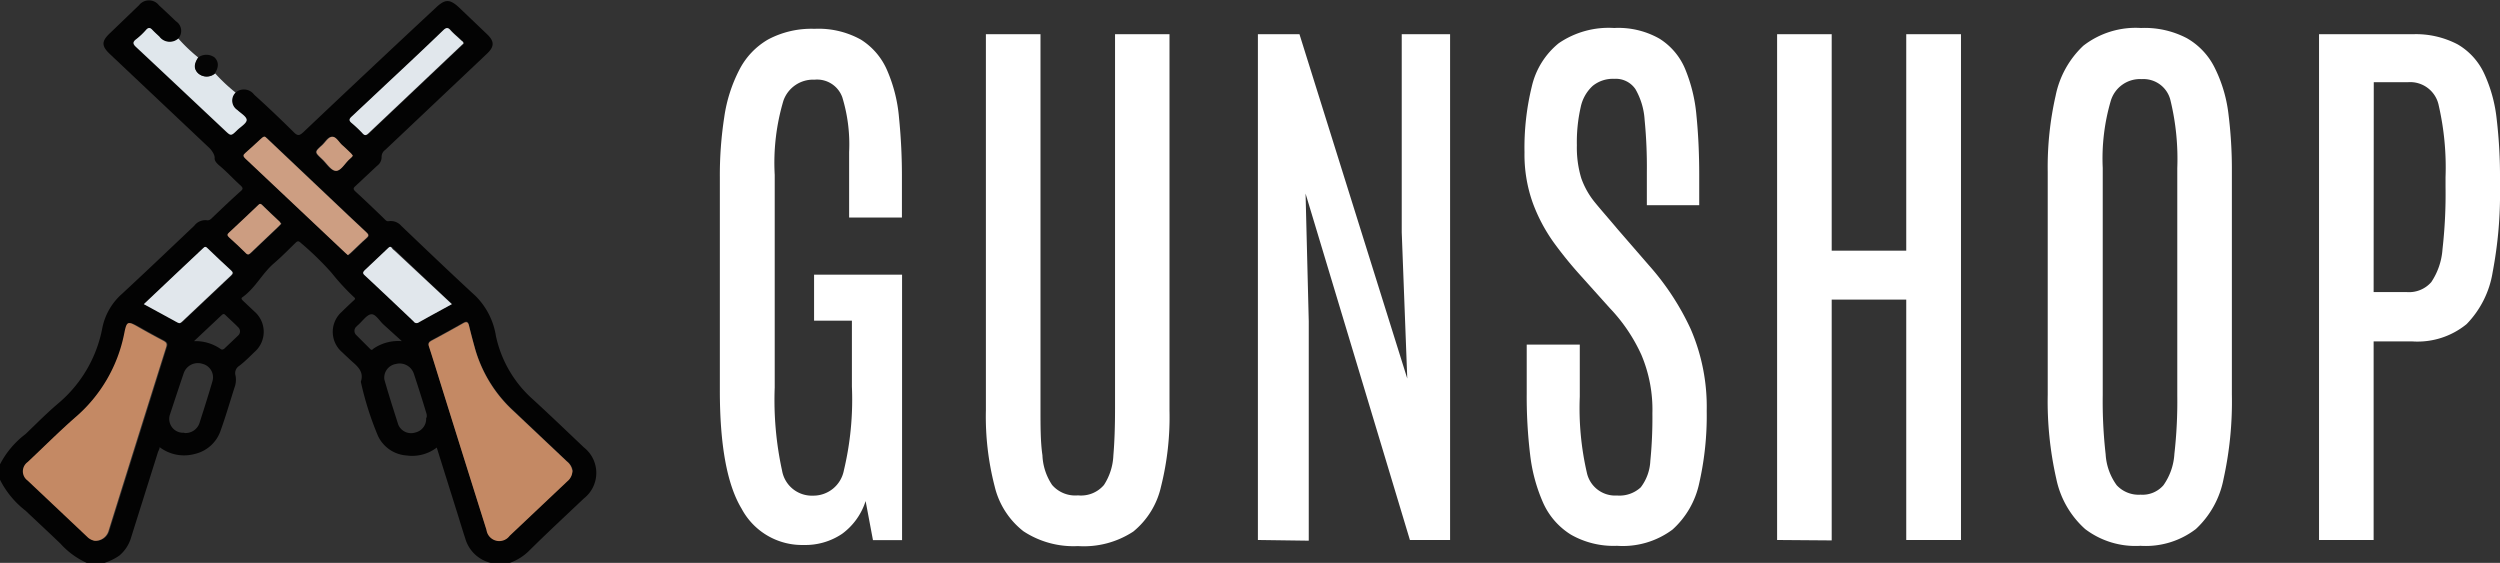 <svg id="Layer_1" data-name="Layer 1" xmlns="http://www.w3.org/2000/svg" viewBox="0 0 180.42 40.62" fill="#fff"><rect x="0" y="0" width="180.42" height="40.62" fill="#333333" stroke="none"/><defs><style>.cls-1{fill:#030303;}.cls-2{fill:#e0e7ec;}.cls-3{fill:#050505;}.cls-4{fill:#c48964;}.cls-5{fill:#cd9e82;}.cls-6{fill:#e1e7ec;}.cls-7{fill:#cc9d81;}</style></defs><path d="M217,232.71a4.94,4.94,0,0,1-4.48-2.62q-1.58-2.61-1.57-8.6V206.18a27.51,27.51,0,0,1,.32-4.36,10.72,10.72,0,0,1,1.08-3.39,5.33,5.33,0,0,1,2.08-2.2,6.64,6.64,0,0,1,3.35-.77,6.29,6.29,0,0,1,3.35.78,4.89,4.89,0,0,1,1.89,2.21,10.84,10.84,0,0,1,.86,3.42,42.1,42.1,0,0,1,.21,4.39v2.82h-3.81v-4.74a11.61,11.61,0,0,0-.49-3.93,1.93,1.93,0,0,0-2-1.28,2.27,2.27,0,0,0-2.25,1.51,15.66,15.66,0,0,0-.63,5.36v15.34a23.83,23.83,0,0,0,.53,6,2.18,2.18,0,0,0,2.24,1.81,2.24,2.24,0,0,0,2.22-1.82,22,22,0,0,0,.58-6.06v-4.75h-2.73v-3.32h6.35v19.16H222l-.53-2.82a4.69,4.69,0,0,1-1.69,2.36A4.74,4.74,0,0,1,217,232.71Z" transform="translate(-159 -193.38)"/><path d="M236.8,232.79a6.57,6.57,0,0,1-3.94-1.07,5.81,5.81,0,0,1-2.08-3.25,20.11,20.11,0,0,1-.63-5.49V195.85h3.94v27c0,1.31,0,2.44.14,3.38a4.13,4.13,0,0,0,.7,2.15,2.21,2.21,0,0,0,1.87.75,2.17,2.17,0,0,0,1.87-.75,4.23,4.23,0,0,0,.68-2.14c.08-.94.12-2.06.12-3.37V195.85h3.93V223a20.6,20.6,0,0,1-.61,5.49,5.83,5.83,0,0,1-2,3.25A6.49,6.49,0,0,1,236.8,232.79Z" transform="translate(-159 -193.38)"/><path d="M249.78,232.35v-36.5h3l7.78,24.85-.4-10.56V195.85h3.49v36.5h-2.9l-7.53-25,.23,9.21v15.84Z" transform="translate(-159 -193.38)"/><path d="M275.7,232.77a6.2,6.2,0,0,1-3.32-.8,5.2,5.2,0,0,1-2-2.27,11.92,11.92,0,0,1-.95-3.48,35.06,35.06,0,0,1-.25-4.42v-3.55h3.83V222a20.69,20.69,0,0,0,.51,5.49,2.09,2.09,0,0,0,2.18,1.65,2.26,2.26,0,0,0,1.71-.59,3.39,3.39,0,0,0,.69-1.9,31.48,31.48,0,0,0,.15-3.44,10.14,10.14,0,0,0-.79-4.21,12.13,12.13,0,0,0-2.28-3.38L273,213.19a28.41,28.41,0,0,1-1.87-2.31,12.06,12.06,0,0,1-1.51-2.85,10.35,10.35,0,0,1-.6-3.65,18.57,18.57,0,0,1,.53-4.77,5.64,5.64,0,0,1,1.94-3.11,6.38,6.38,0,0,1,4-1.1,6,6,0,0,1,3.27.77,4.72,4.72,0,0,1,1.85,2.18,11.33,11.33,0,0,1,.82,3.37c.13,1.3.2,2.74.2,4.32v2.15h-3.78v-2.44a34.77,34.77,0,0,0-.16-3.71,5.08,5.08,0,0,0-.66-2.22,1.71,1.71,0,0,0-1.54-.75,2.3,2.3,0,0,0-1.55.51,2.88,2.88,0,0,0-.87,1.56,11.31,11.31,0,0,0-.27,2.72,7.59,7.59,0,0,0,.32,2.39,5.81,5.81,0,0,0,1,1.76c.44.54,1,1.17,1.61,1.9l2.29,2.64a18.69,18.69,0,0,1,3,4.59,14.12,14.12,0,0,1,1.15,5.9,22,22,0,0,1-.54,5.21,6.25,6.25,0,0,1-1.93,3.35A6,6,0,0,1,275.7,232.77Z" transform="translate(-159 -193.38)"/><path d="M287.25,232.35v-36.5h3.94v15.62h5.38V195.85h3.95v36.5h-3.95V215h-5.38v17.38Z" transform="translate(-159 -193.38)"/><path d="M313.48,232.77a6,6,0,0,1-4-1.21,6.67,6.67,0,0,1-2.08-3.62,25.28,25.28,0,0,1-.62-6.08V205.77a23.24,23.24,0,0,1,.57-5.48,6.79,6.79,0,0,1,2-3.61,6.16,6.16,0,0,1,4.16-1.28,6.56,6.56,0,0,1,3.3.73,5,5,0,0,1,2,2.1,10.08,10.08,0,0,1,1,3.27,32.3,32.3,0,0,1,.26,4.27v16.09a25.91,25.91,0,0,1-.6,6.08,6.63,6.63,0,0,1-2,3.62A5.94,5.94,0,0,1,313.48,232.77Zm0-3.69a2,2,0,0,0,1.65-.68,4.35,4.35,0,0,0,.79-2.25,33.8,33.8,0,0,0,.21-4.25V205.52a17.94,17.94,0,0,0-.48-4.85,2,2,0,0,0-2.08-1.58,2.2,2.2,0,0,0-2.24,1.57,14.79,14.79,0,0,0-.58,4.84v16.4a33.65,33.65,0,0,0,.21,4.26,4.21,4.21,0,0,0,.8,2.24A2.16,2.16,0,0,0,313.48,229.08Z" transform="translate(-159 -193.38)"/><path d="M326.36,232.35v-36.5h6.75a6.49,6.49,0,0,1,3.25.73,4.73,4.73,0,0,1,1.91,2.09,10.44,10.44,0,0,1,.91,3.3,35.43,35.43,0,0,1,.24,4.34v.56a30.31,30.31,0,0,1-.53,6.15,6.94,6.94,0,0,1-1.88,3.75,5.59,5.59,0,0,1-3.9,1.25H330.3v14.33Zm3.94-17.89h2.41a2.13,2.13,0,0,0,1.75-.72,4.86,4.86,0,0,0,.81-2.37,35.45,35.45,0,0,0,.22-4.5v-.71A20,20,0,0,0,335,201a2.1,2.1,0,0,0-2.19-1.69h-2.5Z" transform="translate(-159 -193.38)"/><path class="cls-1" d="M176,200.06a.92.92,0,0,1,1.34.15c1,.9,1.93,1.79,2.87,2.72.28.28.41.23.67,0q4.78-4.53,9.58-9c.67-.63,1-.63,1.68,0l2,1.91c.55.52.55.9,0,1.42l-7.33,6.93a.61.61,0,0,0-.27.53.77.77,0,0,1-.32.62l-1.58,1.48c-.16.14-.15.22,0,.37.71.65,1.41,1.32,2.11,2,.09.09.16.18.32.15a1,1,0,0,1,.89.34c1.78,1.7,3.56,3.4,5.37,5.07a5.21,5.21,0,0,1,1.46,2.88,8.48,8.48,0,0,0,2.7,4.6c1.23,1.13,2.44,2.29,3.65,3.44a2.34,2.34,0,0,1,0,3.68c-1.34,1.27-2.7,2.53-4,3.82a3.72,3.72,0,0,1-1.64.92h-.92c0-.08-.11-.07-.17-.09a2.52,2.52,0,0,1-1.83-1.75c-.18-.55-.35-1.11-.52-1.66l-1.54-4.91a2.92,2.92,0,0,1-2.18.57,2.46,2.46,0,0,1-2.07-1.43,22.52,22.52,0,0,1-1.23-3.89c.28-.82-.38-1.21-.86-1.67l-.51-.48a1.93,1.93,0,0,1,0-2.9c.28-.28.57-.55.86-.82.09-.08.15-.13,0-.25a16.5,16.5,0,0,1-1.6-1.74,21.63,21.63,0,0,0-2.22-2.16c-.15-.15-.24-.15-.39,0-.52.51-1,1-1.57,1.49-.84.73-1.32,1.76-2.24,2.42-.14.09-.06.16,0,.24l.86.81a1.93,1.93,0,0,1,0,2.91c-.36.35-.72.71-1.1,1a.62.62,0,0,0-.27.71,1.62,1.62,0,0,1-.08.87c-.32,1-.63,2.07-1,3.1a2.58,2.58,0,0,1-1.86,1.68,2.92,2.92,0,0,1-2.54-.49c0,.14-.09.26-.13.39l-1.92,6.1a2.71,2.71,0,0,1-.85,1.33,4,4,0,0,1-1.25.58h-1a5.69,5.69,0,0,1-2-1.43c-.83-.8-1.68-1.58-2.52-2.38A6.53,6.53,0,0,1,159,228v-1.11a6.47,6.47,0,0,1,1.85-2.19c.76-.73,1.51-1.49,2.32-2.18a9.38,9.38,0,0,0,3.22-5.5,4.44,4.44,0,0,1,1.4-2.42c1.76-1.63,3.49-3.28,5.23-4.93a1,1,0,0,1,.95-.39c.13,0,.2-.05.28-.12.71-.68,1.42-1.36,2.14-2,.17-.15.13-.23,0-.37-.54-.48-1-1-1.58-1.48-.17-.15-.34-.33-.32-.53s-.18-.53-.39-.73l-7.15-6.75c-.64-.6-.64-.94,0-1.54l2.08-2a.91.91,0,0,1,1.44,0c.41.38.82.76,1.22,1.15a.83.83,0,0,1,.17,1.26.93.93,0,0,1-1.37-.14c-.17-.16-.35-.31-.5-.48s-.28-.21-.46,0a5,5,0,0,1-.71.67c-.27.2-.26.34,0,.57,2.14,2,4.26,4,6.39,6,.44.42.45.43.89,0,.25-.25.7-.46.69-.75s-.43-.48-.67-.71A.81.81,0,0,1,176,200.06Zm-10.11,32.35a1,1,0,0,0,1-.73q2.08-6.63,4.16-13.27c.08-.25,0-.34-.21-.46-.57-.3-1.14-.61-1.7-.93-.9-.49-.93-.5-1.13.48a10.69,10.69,0,0,1-3.54,6c-1.17,1-2.28,2.14-3.42,3.21a.82.82,0,0,0,0,1.33l4.3,4.06A1,1,0,0,0,165.85,232.41Zm34.46-5a1.05,1.05,0,0,0-.4-.71L196.05,223a9.68,9.68,0,0,1-2.79-4.57c-.15-.54-.29-1.07-.42-1.61-.07-.25-.18-.28-.41-.15-.76.43-1.52.85-2.29,1.26-.21.11-.26.2-.18.43.3.92.58,1.84.87,2.77q1.63,5.24,3.28,10.46a.93.93,0,0,0,1.67.42l4.16-3.93A1,1,0,0,0,200.31,227.39Zm-16.21-15.6.2-.17c.38-.35.74-.72,1.13-1.06.19-.16.19-.26,0-.43-.88-.81-1.74-1.64-2.61-2.46l-4.5-4.26c-.19-.17-.3-.26-.52,0s-.72.7-1.1,1c-.18.15-.16.25,0,.4l7.21,6.8Zm8.34-15.27c0-.12-.08-.16-.13-.21-.27-.26-.55-.49-.8-.76s-.32-.19-.52,0c-1.12,1.08-2.26,2.15-3.4,3.22s-2.13,2-3.2,3c-.22.2-.22.31,0,.49a8.86,8.86,0,0,1,.77.73c.16.17.26.15.43,0l6.69-6.33Zm-23.06,18.81,2.41,1.32c.17.1.24,0,.35-.07l3.53-3.33c.14-.13.16-.21,0-.35-.58-.53-1.15-1.07-1.72-1.62-.11-.11-.17-.12-.29,0C172.25,212.62,170.82,214,169.38,215.33Zm22.23,0-4.14-3.92a.66.66,0,0,1-.15-.14c-.13-.17-.22-.05-.32,0l-1.66,1.57c-.15.14-.19.22,0,.37,1.19,1.11,2.36,2.22,3.53,3.33a.25.25,0,0,0,.36.07C190,216.21,190.79,215.78,191.61,215.33Zm-19.33,9.28a1.06,1.06,0,0,0,1.08-.73c.32-1,.64-2,.93-3a1,1,0,0,0-.71-1.26,1.08,1.08,0,0,0-1.35.64c-.34,1-.67,2-1,3A1,1,0,0,0,172.28,224.61Zm17.47-1.1a1,1,0,0,0,0-.26c-.3-1-.6-1.94-.92-2.91a1.08,1.08,0,0,0-1.31-.71,1,1,0,0,0-.82,1.12c.31,1.1.66,2.18,1,3.25a1,1,0,0,0,1.24.57A1,1,0,0,0,189.75,223.51Zm-10.47-14s-.06-.09-.1-.13c-.43-.41-.87-.81-1.29-1.23-.15-.14-.21,0-.3.05-.69.65-1.37,1.31-2.07,1.95-.15.13-.15.21,0,.35.4.36.8.73,1.18,1.11.16.17.25.13.39,0l2-1.9ZM188,218l-1.28-1.16c-.32-.27-.6-.81-.93-.78s-.65.53-1,.82l-.09.09a.41.41,0,0,0,0,.58l1,1c.07.08.14.12.24,0A3.17,3.17,0,0,1,188,218Zm-15,0a3.18,3.18,0,0,1,1.9.55c.12.09.19.06.28,0l1-.95a.4.4,0,0,0,0-.61c-.29-.3-.61-.58-.91-.87-.1-.11-.17-.09-.27,0Zm11.44-13.39-.16-.17c-.21-.2-.41-.4-.63-.59s-.43-.6-.72-.6-.49.39-.73.61c-.54.5-.53.5,0,1,.33.31.65.83,1,.85s.68-.56,1-.86l.15-.14A.36.36,0,0,0,184.46,204.6Z" transform="translate(-159 -193.38)"/><path class="cls-2" d="M176,200.06a.81.81,0,0,0,.13,1.26c.24.23.66.47.67.71s-.44.5-.69.75c-.44.43-.45.42-.89,0-2.13-2-4.25-4-6.39-6-.25-.23-.26-.37,0-.57a5,5,0,0,0,.71-.67c.18-.2.3-.17.46,0s.33.32.5.48a.93.93,0,0,0,1.37.14,11.83,11.83,0,0,0,1.45,1.38c-.31.47-.31.84,0,1.14a.92.92,0,0,0,1.21,0A12.72,12.72,0,0,0,176,200.06Z" transform="translate(-159 -193.38)"/><path class="cls-3" d="M174.51,198.67a.92.92,0,0,1-1.21,0c-.32-.3-.32-.67,0-1.14a1,1,0,0,1,1.19,0C174.79,197.84,174.8,198.21,174.51,198.67Z" transform="translate(-159 -193.38)"/><path class="cls-4" d="M165.85,232.41a1,1,0,0,1-.56-.29l-4.3-4.06a.82.82,0,0,1,0-1.33c1.14-1.07,2.25-2.18,3.42-3.21a10.69,10.69,0,0,0,3.54-6c.2-1,.23-1,1.13-.48.56.32,1.13.63,1.7.93.22.12.29.21.21.46q-2.09,6.63-4.16,13.27A1,1,0,0,1,165.85,232.41Z" transform="translate(-159 -193.38)"/><path class="cls-4" d="M200.31,227.39a1,1,0,0,1-.37.73l-4.16,3.93a.93.93,0,0,1-1.67-.42q-1.65-5.24-3.28-10.46c-.29-.93-.57-1.85-.87-2.77-.08-.23,0-.32.18-.43.77-.41,1.53-.83,2.29-1.26.23-.13.34-.1.41.15.13.54.27,1.07.42,1.61a9.68,9.68,0,0,0,2.79,4.57l3.86,3.64A1.05,1.05,0,0,1,200.31,227.39Z" transform="translate(-159 -193.38)"/><path class="cls-5" d="M184.1,211.79l-.19-.17-7.21-6.8c-.16-.15-.18-.25,0-.4.38-.34.75-.67,1.1-1s.33-.14.52,0l4.5,4.26c.87.82,1.73,1.65,2.61,2.46.19.17.19.27,0,.43-.39.34-.75.71-1.13,1.06Z" transform="translate(-159 -193.38)"/><path class="cls-6" d="M192.44,196.52l-.16.15L185.59,203c-.17.16-.27.18-.43,0a8.86,8.86,0,0,0-.77-.73c-.22-.18-.22-.29,0-.49,1.07-1,2.13-2,3.2-3s2.28-2.14,3.4-3.22c.2-.19.33-.22.52,0s.53.5.8.76C192.36,196.36,192.45,196.4,192.44,196.52Z" transform="translate(-159 -193.38)"/><path class="cls-6" d="M169.38,215.33c1.44-1.37,2.87-2.71,4.29-4.05.12-.12.18-.11.29,0,.57.55,1.14,1.09,1.72,1.62.15.14.13.22,0,.35l-3.53,3.33c-.11.1-.18.17-.35.07Z" transform="translate(-159 -193.38)"/><path class="cls-6" d="M191.61,215.33c-.82.45-1.62.88-2.4,1.32a.25.25,0,0,1-.36-.07c-1.17-1.11-2.34-2.22-3.53-3.33-.17-.15-.13-.23,0-.37l1.66-1.57c.1-.09.19-.21.32,0a.66.66,0,0,0,.15.14Z" transform="translate(-159 -193.38)"/><path class="cls-7" d="M179.28,209.53l-.18.19-2,1.9c-.14.14-.23.18-.39,0-.38-.38-.78-.75-1.18-1.11-.15-.14-.15-.22,0-.35.7-.64,1.38-1.3,2.07-1.95.09-.08.15-.19.3-.05.42.42.86.82,1.29,1.23C179.22,209.44,179.24,209.49,179.28,209.53Z" transform="translate(-159 -193.38)"/><path class="cls-7" d="M184.46,204.6a.36.36,0,0,1-.06.11l-.15.14c-.35.3-.64.87-1,.86s-.66-.54-1-.85c-.54-.51-.55-.51,0-1,.24-.22.44-.6.73-.61s.48.39.72.6.42.39.63.59Z" transform="translate(-159 -193.38)"/></svg>